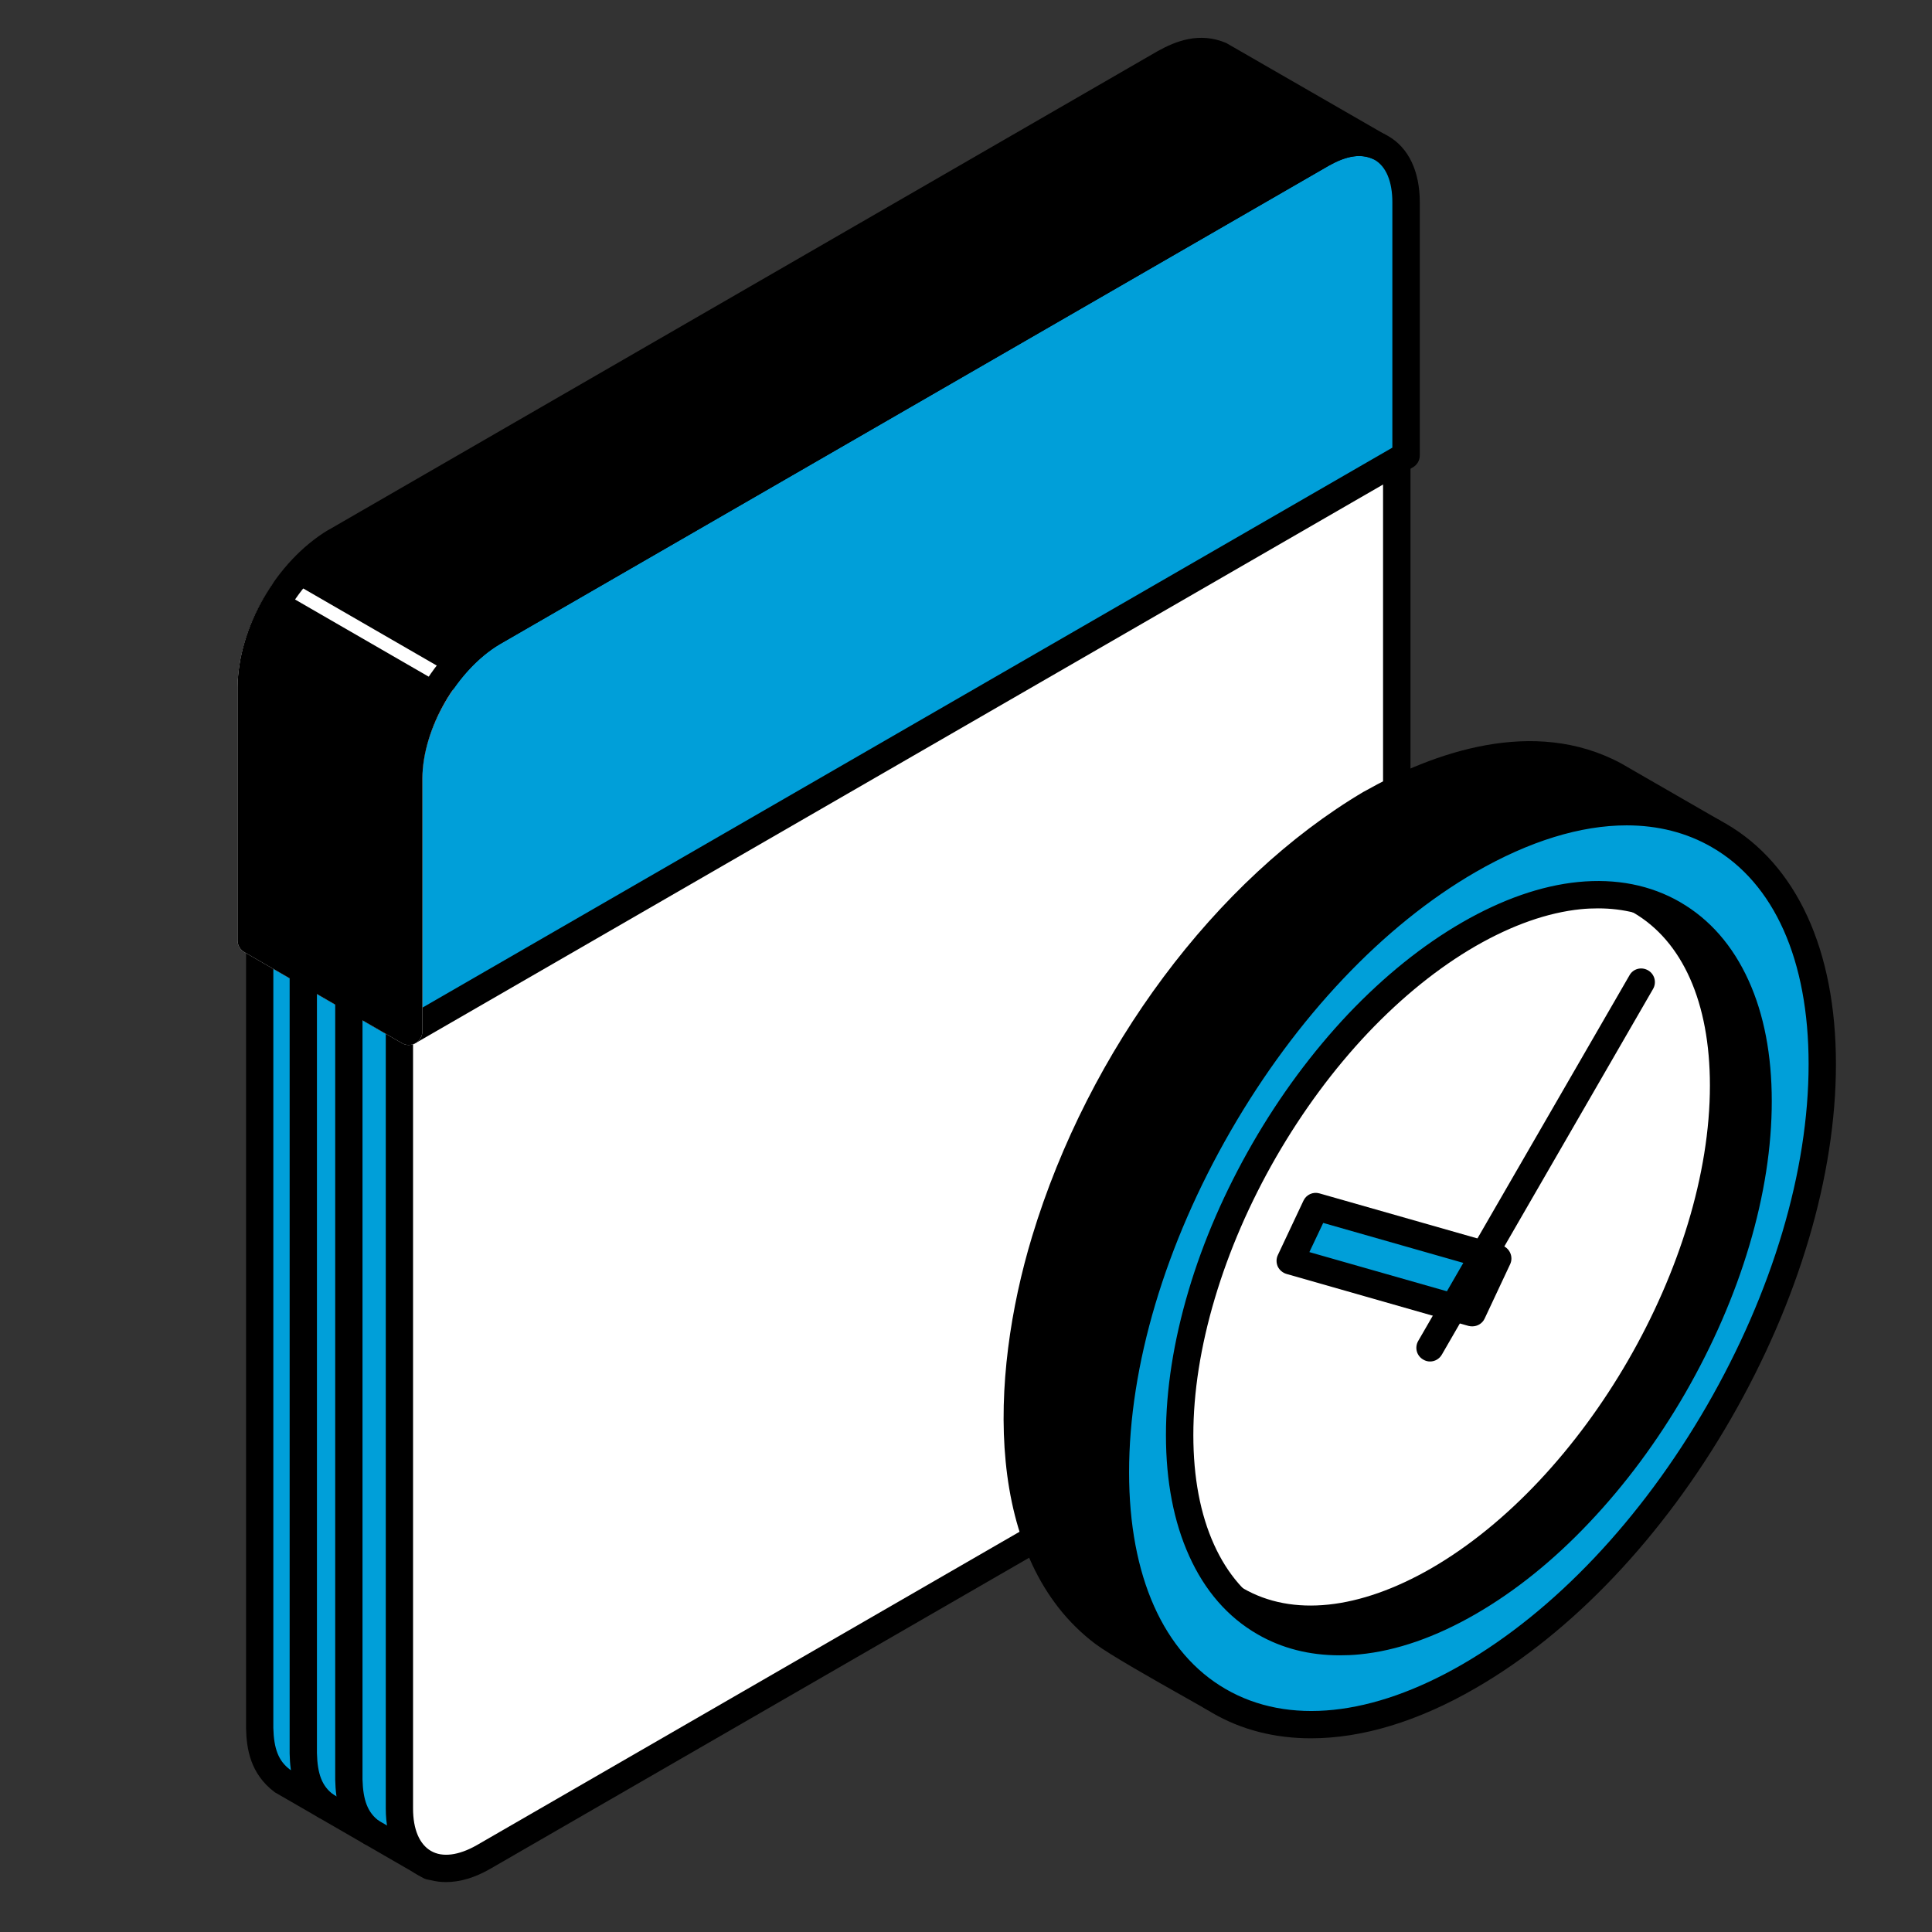 <?xml version="1.0" encoding="UTF-8"?> <svg xmlns="http://www.w3.org/2000/svg" width="122" height="122" viewBox="0 0 122 122" fill="none"><rect x="0" y="0" width="122" height="122" fill="#333333" stroke="none"/><path fill-rule="evenodd" clip-rule="evenodd" d="M25.805 65.128V114.548C25.836 115.854 26.083 117.028 27.17 117.85L17.776 112.427C16.69 111.603 16.425 110.414 16.403 109.116V59.689L25.805 65.128Z" fill="#009FD9"></path><path fill-rule="evenodd" clip-rule="evenodd" d="M17.26 61.186V109.116C17.293 110.436 17.591 111.2 18.302 111.736L25.027 115.612C24.977 115.253 24.954 114.899 24.946 114.57V65.626L17.26 61.186ZM27.17 118.707C27.032 118.707 26.886 118.671 26.746 118.6L17.35 113.175C15.788 112.001 15.566 110.4 15.538 109.131V59.689C15.538 59.389 15.707 59.102 15.97 58.946C16.235 58.794 16.564 58.794 16.836 58.946L26.24 64.379C26.504 64.533 26.673 64.817 26.673 65.128V114.548C26.701 115.89 26.987 116.624 27.7 117.16C28.06 117.44 28.147 117.946 27.897 118.328C27.729 118.577 27.458 118.707 27.17 118.707Z" fill="black"></path><path fill-rule="evenodd" clip-rule="evenodd" d="M88.203 28.42V77.841C88.203 79.527 87.608 81.408 86.645 83.067C85.685 84.733 84.362 86.185 82.904 87.03L30.526 117.271C27.611 118.951 25.218 117.57 25.218 114.203V64.783L88.203 28.42Z" fill="white"></path><path fill-rule="evenodd" clip-rule="evenodd" d="M26.083 65.281V114.203C26.083 115.514 26.488 116.463 27.215 116.881C27.934 117.3 28.961 117.168 30.099 116.522L82.469 86.281C83.753 85.539 84.972 84.248 85.898 82.633C86.816 81.055 87.336 79.31 87.336 77.841V29.919L26.083 65.281ZM28.169 118.848C27.515 118.848 26.9 118.695 26.348 118.378C25.064 117.639 24.361 116.154 24.361 114.203V64.783C24.361 64.472 24.53 64.188 24.794 64.04L87.777 27.671C88.041 27.518 88.372 27.518 88.636 27.671C88.9 27.825 89.069 28.111 89.069 28.42V77.841C89.069 79.623 88.473 81.635 87.395 83.498C86.316 85.365 84.87 86.892 83.328 87.778L30.958 118.011C29.989 118.569 29.043 118.848 28.169 118.848Z" fill="black"></path><path fill-rule="evenodd" clip-rule="evenodd" d="M31.112 39.951C56.611 25.227 75.712 14.194 83.483 9.711C84.943 8.867 86.272 8.788 87.234 9.344C88.195 9.901 88.79 11.091 88.79 12.772V28.765L25.805 65.128V49.134C25.805 47.446 26.4 45.573 27.363 43.907C28.324 42.242 29.65 40.788 31.112 39.951Z" fill="#009FD9"></path><path fill-rule="evenodd" clip-rule="evenodd" d="M31.539 40.692C30.276 41.427 29.029 42.756 28.111 44.342C27.184 45.949 26.673 47.651 26.673 49.134V63.63L87.923 28.268V12.772C87.923 11.464 87.529 10.51 86.8 10.093C86.073 9.673 85.047 9.807 83.915 10.461L31.539 40.692ZM25.805 65.988C25.659 65.988 25.513 65.949 25.381 65.87C25.109 65.722 24.946 65.427 24.946 65.128V49.134C24.946 47.358 25.539 45.345 26.614 43.475C27.7 41.61 29.138 40.091 30.68 39.201L83.056 8.962C84.738 7.985 86.381 7.855 87.665 8.594C88.951 9.338 89.655 10.819 89.655 12.772V28.765C89.655 29.072 89.487 29.359 89.223 29.507L26.24 65.87C26.106 65.949 25.96 65.988 25.805 65.988Z" fill="black"></path><path fill-rule="evenodd" clip-rule="evenodd" d="M21.168 34.205C38.63 24.128 56.091 14.05 73.545 3.972C74.69 3.34 75.842 2.972 77.105 3.509L87.049 9.248C85.788 8.712 84.637 9.08 83.483 9.711L82.719 10.144L81.897 10.627C64.963 20.397 48.04 30.173 31.112 39.951C28.147 41.749 25.85 45.603 25.805 49.134V65.128L15.859 59.389V43.394C15.905 39.864 18.209 36.002 21.168 34.205Z" fill="black"></path><path fill-rule="evenodd" clip-rule="evenodd" d="M16.726 58.889L24.946 63.63V49.134C24.96 47.291 25.549 45.309 26.62 43.467L18.172 38.586C17.254 40.172 16.74 41.86 16.726 43.402V58.889ZM25.805 65.988C25.659 65.988 25.513 65.949 25.381 65.87L15.434 60.128C15.168 59.982 15 59.689 15 59.389V43.394C15.022 41.287 15.794 38.996 17.175 36.943C17.417 36.567 17.923 36.449 18.313 36.677L28.257 42.419C28.464 42.536 28.618 42.739 28.667 42.967C28.72 43.203 28.675 43.452 28.543 43.652C27.355 45.419 26.687 47.37 26.673 49.142V65.128C26.673 65.427 26.504 65.722 26.24 65.87C26.106 65.949 25.96 65.988 25.805 65.988Z" fill="white"></path><path fill-rule="evenodd" clip-rule="evenodd" d="M16.726 59.389H16.755H16.726ZM16.726 58.889L24.946 63.63V49.134C24.983 45.362 27.39 41.198 30.666 39.211L83.056 8.962C83.351 8.799 83.672 8.639 84.027 8.501L76.673 4.25C75.951 3.955 75.137 4.081 73.955 4.727L21.607 34.944C18.863 36.62 16.763 40.254 16.726 43.402V58.889ZM25.805 65.988C25.659 65.988 25.513 65.949 25.381 65.87L15.434 60.128C15.168 59.982 15 59.689 15 59.389V43.394C15.038 39.622 17.445 35.452 20.719 33.47C20.725 33.464 20.725 33.464 20.742 33.464L73.112 3.224C74.243 2.599 75.738 1.995 77.434 2.716L87.476 8.501C87.874 8.728 88.018 9.226 87.821 9.63C87.616 10.041 87.131 10.217 86.704 10.041C85.884 9.695 85.075 9.821 83.901 10.467L31.539 40.692C28.807 42.352 26.701 45.991 26.673 49.142V65.128C26.673 65.427 26.504 65.722 26.24 65.87C26.106 65.949 25.96 65.988 25.805 65.988Z" fill="black"></path><path fill-rule="evenodd" clip-rule="evenodd" d="M27.826 43.166L17.886 37.426C16.726 39.151 15.881 41.287 15.859 43.394V59.389L25.805 65.128V49.134C25.828 47.027 26.664 44.892 27.826 43.166Z" fill="black"></path><path fill-rule="evenodd" clip-rule="evenodd" d="M79.841 102.45L73.64 98.869C80.907 102.956 89.95 96.109 94.573 90.832C101.02 83.47 106.713 70.897 104.269 61.105C103.544 58.221 102.082 55.682 99.47 54.132L105.98 57.904C112.512 62.054 111.484 72.548 109.459 78.985C106.449 88.541 98.347 100.086 88.489 103.06C85.567 103.941 82.559 103.977 79.841 102.45Z" fill="black"></path><path fill-rule="evenodd" clip-rule="evenodd" d="M80.268 101.703C82.522 102.964 85.199 103.147 88.238 102.229C97.67 99.389 105.642 88.255 108.638 78.729C110.824 71.762 111.323 62.324 105.516 58.633L103.924 57.715C104.416 58.67 104.814 59.724 105.106 60.9C107.667 71.167 101.781 83.908 95.219 91.405C91.049 96.168 84.898 100.712 78.998 100.968L80.268 101.703ZM84.606 104.536C82.733 104.536 80.995 104.096 79.417 103.206L79.409 103.2L73.207 99.617C72.803 99.384 72.657 98.861 72.89 98.451C73.126 98.033 73.654 97.894 74.067 98.122C80.936 101.981 89.781 95.002 93.919 90.266C100.394 82.866 105.736 70.552 103.433 61.318C102.683 58.331 101.202 56.165 99.029 54.882C98.619 54.64 98.485 54.11 98.726 53.7C98.962 53.287 99.492 53.155 99.902 53.391L106.412 57.165C113.076 61.391 112.66 71.697 110.282 79.249C107.147 89.209 98.743 100.872 88.739 103.89C87.299 104.323 85.92 104.536 84.606 104.536Z" fill="black"></path><path fill-rule="evenodd" clip-rule="evenodd" d="M90.807 58.131C80.849 63.888 72.767 77.87 72.767 89.372C72.767 100.864 80.849 105.526 90.807 99.779C100.762 94.031 108.835 80.043 108.835 68.547C108.835 57.047 100.762 52.385 90.807 58.131Z" fill="white"></path><path fill-rule="evenodd" clip-rule="evenodd" d="M90.807 58.131H90.832H90.807ZM98.852 56.533C96.535 56.533 93.941 57.317 91.234 58.881C81.529 64.489 73.634 78.162 73.634 89.372C73.634 94.604 75.356 98.488 78.484 100.291C81.61 102.105 85.831 101.65 90.374 99.038C100.079 93.432 107.976 79.757 107.976 68.547C107.976 63.307 106.25 59.425 103.124 57.618C101.862 56.893 100.422 56.533 98.852 56.533ZM82.748 103.113C80.883 103.113 79.153 102.678 77.625 101.79C73.933 99.662 71.907 95.25 71.907 89.372C71.907 77.612 80.194 63.272 90.374 57.39C95.463 54.447 100.299 54 103.983 56.129C107.667 58.249 109.702 62.669 109.702 68.547C109.702 80.305 101.414 94.649 91.234 100.527C88.26 102.245 85.368 103.113 82.748 103.113Z" fill="black"></path><path fill-rule="evenodd" clip-rule="evenodd" d="M86.558 50.734C91.102 48.179 97.018 46.308 101.95 48.965L108.153 52.54C99.035 48.002 88.226 56.421 82.593 62.998C75.058 71.815 68.583 86.222 70.894 97.901C71.644 101.703 73.317 105.013 76.597 107.193C75.123 106.34 70.821 103.972 69.684 103.113C62.579 97.744 63.738 85.803 65.993 78.345C69.257 67.558 76.744 56.539 86.558 50.734Z" fill="black"></path><path fill-rule="evenodd" clip-rule="evenodd" d="M86.984 51.482C77.993 56.811 70.262 67.196 66.82 78.597C64.407 86.589 63.842 97.62 70.206 102.422C70.543 102.686 71.233 103.113 72.042 103.588C71.124 102.018 70.461 100.184 70.043 98.069C67.65 85.935 74.528 71.094 81.933 62.441C87.167 56.327 95.095 50.403 102.648 50.403H102.728L101.523 49.706C96.693 47.123 90.955 49.243 86.984 51.482ZM76.597 108.05C76.451 108.05 76.305 108.014 76.165 107.932L74.769 107.142C72.787 106.025 70.079 104.492 69.161 103.803C62.101 98.465 62.469 87.022 65.168 78.097C68.735 66.3 76.76 55.533 86.117 49.993L86.133 49.987C90.486 47.533 96.833 45.236 102.36 48.201L108.586 51.79C108.99 52.026 109.136 52.54 108.909 52.95C108.687 53.362 108.181 53.517 107.771 53.318C99.632 49.259 89.464 56.297 83.249 63.557C76.106 71.91 69.458 86.163 71.739 97.732C72.533 101.754 74.278 104.618 77.075 106.466C77.465 106.73 77.583 107.252 77.333 107.646C77.17 107.904 76.884 108.05 76.597 108.05Z" fill="black"></path><path fill-rule="evenodd" clip-rule="evenodd" d="M79.526 102.26L73.331 98.685L79.841 102.45L79.526 102.26Z" fill="black"></path><path fill-rule="evenodd" clip-rule="evenodd" d="M79.841 103.318C79.695 103.318 79.542 103.273 79.409 103.2L72.89 99.434C72.488 99.192 72.348 98.662 72.584 98.252C72.82 97.842 73.345 97.701 73.758 97.937H73.764L79.959 101.51L79.967 101.52L80.282 101.717C80.694 101.959 80.826 102.487 80.584 102.891C80.422 103.163 80.136 103.318 79.841 103.318Z" fill="black"></path><path fill-rule="evenodd" clip-rule="evenodd" d="M105.671 57.715C103.983 56.744 101.972 56.334 99.742 56.555C97.589 56.774 95.227 57.567 92.753 58.999C90.281 60.422 87.923 62.354 85.766 64.621C83.534 66.977 81.523 69.707 79.841 72.63C78.155 75.55 76.796 78.654 75.878 81.759C74.983 84.761 74.491 87.771 74.491 90.625C74.491 93.489 74.983 95.926 75.878 97.901C76.796 99.94 78.155 101.473 79.841 102.45C81.523 103.427 83.534 103.832 85.766 103.61C87.923 103.399 90.281 102.605 92.753 101.175C95.227 99.743 97.589 97.813 99.742 95.543C101.972 93.188 103.983 90.459 105.671 87.544C107.353 84.621 108.709 81.518 109.634 78.404C110.523 75.404 111.023 72.402 111.023 69.538C111.023 66.684 110.523 64.239 109.634 62.271C108.709 60.224 107.353 58.69 105.671 57.715ZM76.973 70.978C81.009 63.975 86.595 57.867 92.753 54.315C98.919 50.756 104.497 50.425 108.535 52.751C112.573 55.087 115.073 60.085 115.073 67.196C115.073 74.317 112.573 82.2 108.535 89.195C104.497 96.191 98.919 102.298 92.753 105.856C86.595 109.409 81.009 109.746 76.973 107.412C72.935 105.087 70.439 100.086 70.439 92.969C70.439 85.856 72.935 77.965 76.973 70.978Z" fill="#009FD9"></path><path fill-rule="evenodd" clip-rule="evenodd" d="M100.916 57.361C100.562 57.361 100.195 57.376 99.827 57.412C97.729 57.626 95.499 58.412 93.185 59.74C90.837 61.099 88.554 62.939 86.389 65.216C84.216 67.513 82.264 70.156 80.584 73.062C78.911 75.969 77.605 78.985 76.707 82.009C75.813 85.019 75.356 87.918 75.356 90.625C75.356 93.298 75.797 95.624 76.664 97.539C77.509 99.406 78.718 100.807 80.276 101.703C81.832 102.605 83.66 102.956 85.685 102.751C87.777 102.546 90.007 101.76 92.326 100.425C94.685 99.067 96.968 97.218 99.116 94.95C101.29 92.65 103.242 90.018 104.921 87.109C106.595 84.205 107.901 81.187 108.805 78.156C109.702 75.154 110.155 72.254 110.155 69.538C110.155 66.867 109.715 64.542 108.849 62.624C108.004 60.76 106.788 59.366 105.238 58.463C103.969 57.729 102.515 57.361 100.916 57.361ZM84.584 104.528C82.683 104.528 80.944 104.088 79.409 103.2C77.536 102.121 76.083 100.454 75.092 98.252C74.125 96.115 73.626 93.548 73.626 90.625C73.626 87.749 74.109 84.688 75.048 81.518C75.982 78.361 77.347 75.227 79.094 72.195C80.832 69.179 82.874 66.426 85.14 64.026C87.417 61.633 89.832 59.689 92.326 58.249C94.845 56.797 97.313 55.93 99.653 55.696C102.053 55.46 104.225 55.887 106.097 56.966C106.097 56.966 106.097 56.972 106.103 56.972C107.97 58.052 109.422 59.718 110.42 61.919C111.39 64.056 111.882 66.618 111.882 69.538C111.882 72.424 111.403 75.491 110.464 78.654C109.526 81.81 108.159 84.944 106.42 87.971C104.673 90.993 102.632 93.745 100.366 96.137C98.105 98.532 95.69 100.476 93.185 101.922C90.655 103.383 88.187 104.242 85.853 104.469C85.421 104.514 84.994 104.528 84.584 104.528ZM76.973 70.978H76.996H76.973ZM102.72 52.119C104.688 52.119 106.508 52.576 108.1 53.5C112.042 55.769 114.208 60.636 114.208 67.196C114.208 73.935 111.925 81.591 107.785 88.763C103.646 95.933 98.156 101.74 92.326 105.109C86.639 108.389 81.346 108.94 77.406 106.663C73.472 104.396 71.298 99.529 71.298 92.969C71.298 86.23 73.581 78.573 77.721 71.403C81.862 64.233 87.352 58.432 93.185 55.065C96.569 53.112 99.813 52.119 102.72 52.119ZM82.786 109.769C80.509 109.769 78.403 109.242 76.547 108.162C72.054 105.57 69.574 100.176 69.574 92.969C69.574 85.935 71.938 77.973 76.224 70.545C80.517 63.11 86.235 57.083 92.326 53.565C98.56 49.962 104.475 49.414 108.967 52.001C113.458 54.601 115.934 59.996 115.934 67.196C115.934 74.228 113.57 82.192 109.282 89.628C104.996 97.056 99.279 103.082 93.185 106.598C89.538 108.712 86.001 109.769 82.786 109.769Z" fill="black"></path><path fill-rule="evenodd" clip-rule="evenodd" d="M94.581 79.468L92.966 82.899L81.47 79.617L83.087 76.19L94.581 79.468Z" fill="#009FD9"></path><path fill-rule="evenodd" clip-rule="evenodd" d="M82.683 79.066L92.497 81.863L93.362 80.021L83.556 77.224L82.683 79.066ZM92.966 83.756C92.893 83.756 92.812 83.748 92.73 83.727L81.237 80.445C80.995 80.372 80.796 80.204 80.686 79.976C80.584 79.74 80.584 79.479 80.694 79.249L82.309 75.82C82.486 75.44 82.91 75.242 83.32 75.359L94.823 78.639C95.058 78.707 95.263 78.883 95.365 79.117C95.468 79.344 95.468 79.609 95.359 79.836L93.75 83.265C93.606 83.573 93.297 83.756 92.966 83.756Z" fill="black"></path><path fill-rule="evenodd" clip-rule="evenodd" d="M90.303 85.974C90.155 85.974 90.007 85.935 89.877 85.856C89.456 85.621 89.318 85.093 89.554 84.68L102.896 61.59C103.124 61.172 103.652 61.032 104.07 61.274C104.483 61.509 104.623 62.037 104.387 62.447L91.049 85.539C90.888 85.818 90.602 85.974 90.303 85.974Z" fill="black"></path><path fill-rule="evenodd" clip-rule="evenodd" d="M20.528 114.877C20.344 114.877 20.161 114.818 20.008 114.7C18.54 113.587 18.313 111.985 18.29 110.723V61.282C18.29 60.802 18.68 60.414 19.149 60.414C19.624 60.414 20.014 60.802 20.014 61.282V110.701C20.045 112.029 20.337 112.793 21.05 113.321C21.43 113.615 21.503 114.15 21.217 114.531C21.05 114.759 20.79 114.877 20.528 114.877Z" fill="black"></path><path fill-rule="evenodd" clip-rule="evenodd" d="M23.412 116.544C23.23 116.544 23.045 116.486 22.891 116.367C21.422 115.253 21.194 113.652 21.168 112.389V62.947C21.168 62.47 21.556 62.082 22.031 62.082C22.511 62.082 22.891 62.47 22.891 62.947V112.368C22.927 113.688 23.222 114.46 23.932 114.988C24.314 115.281 24.382 115.817 24.097 116.199C23.927 116.426 23.67 116.544 23.412 116.544Z" fill="black"></path></svg> 